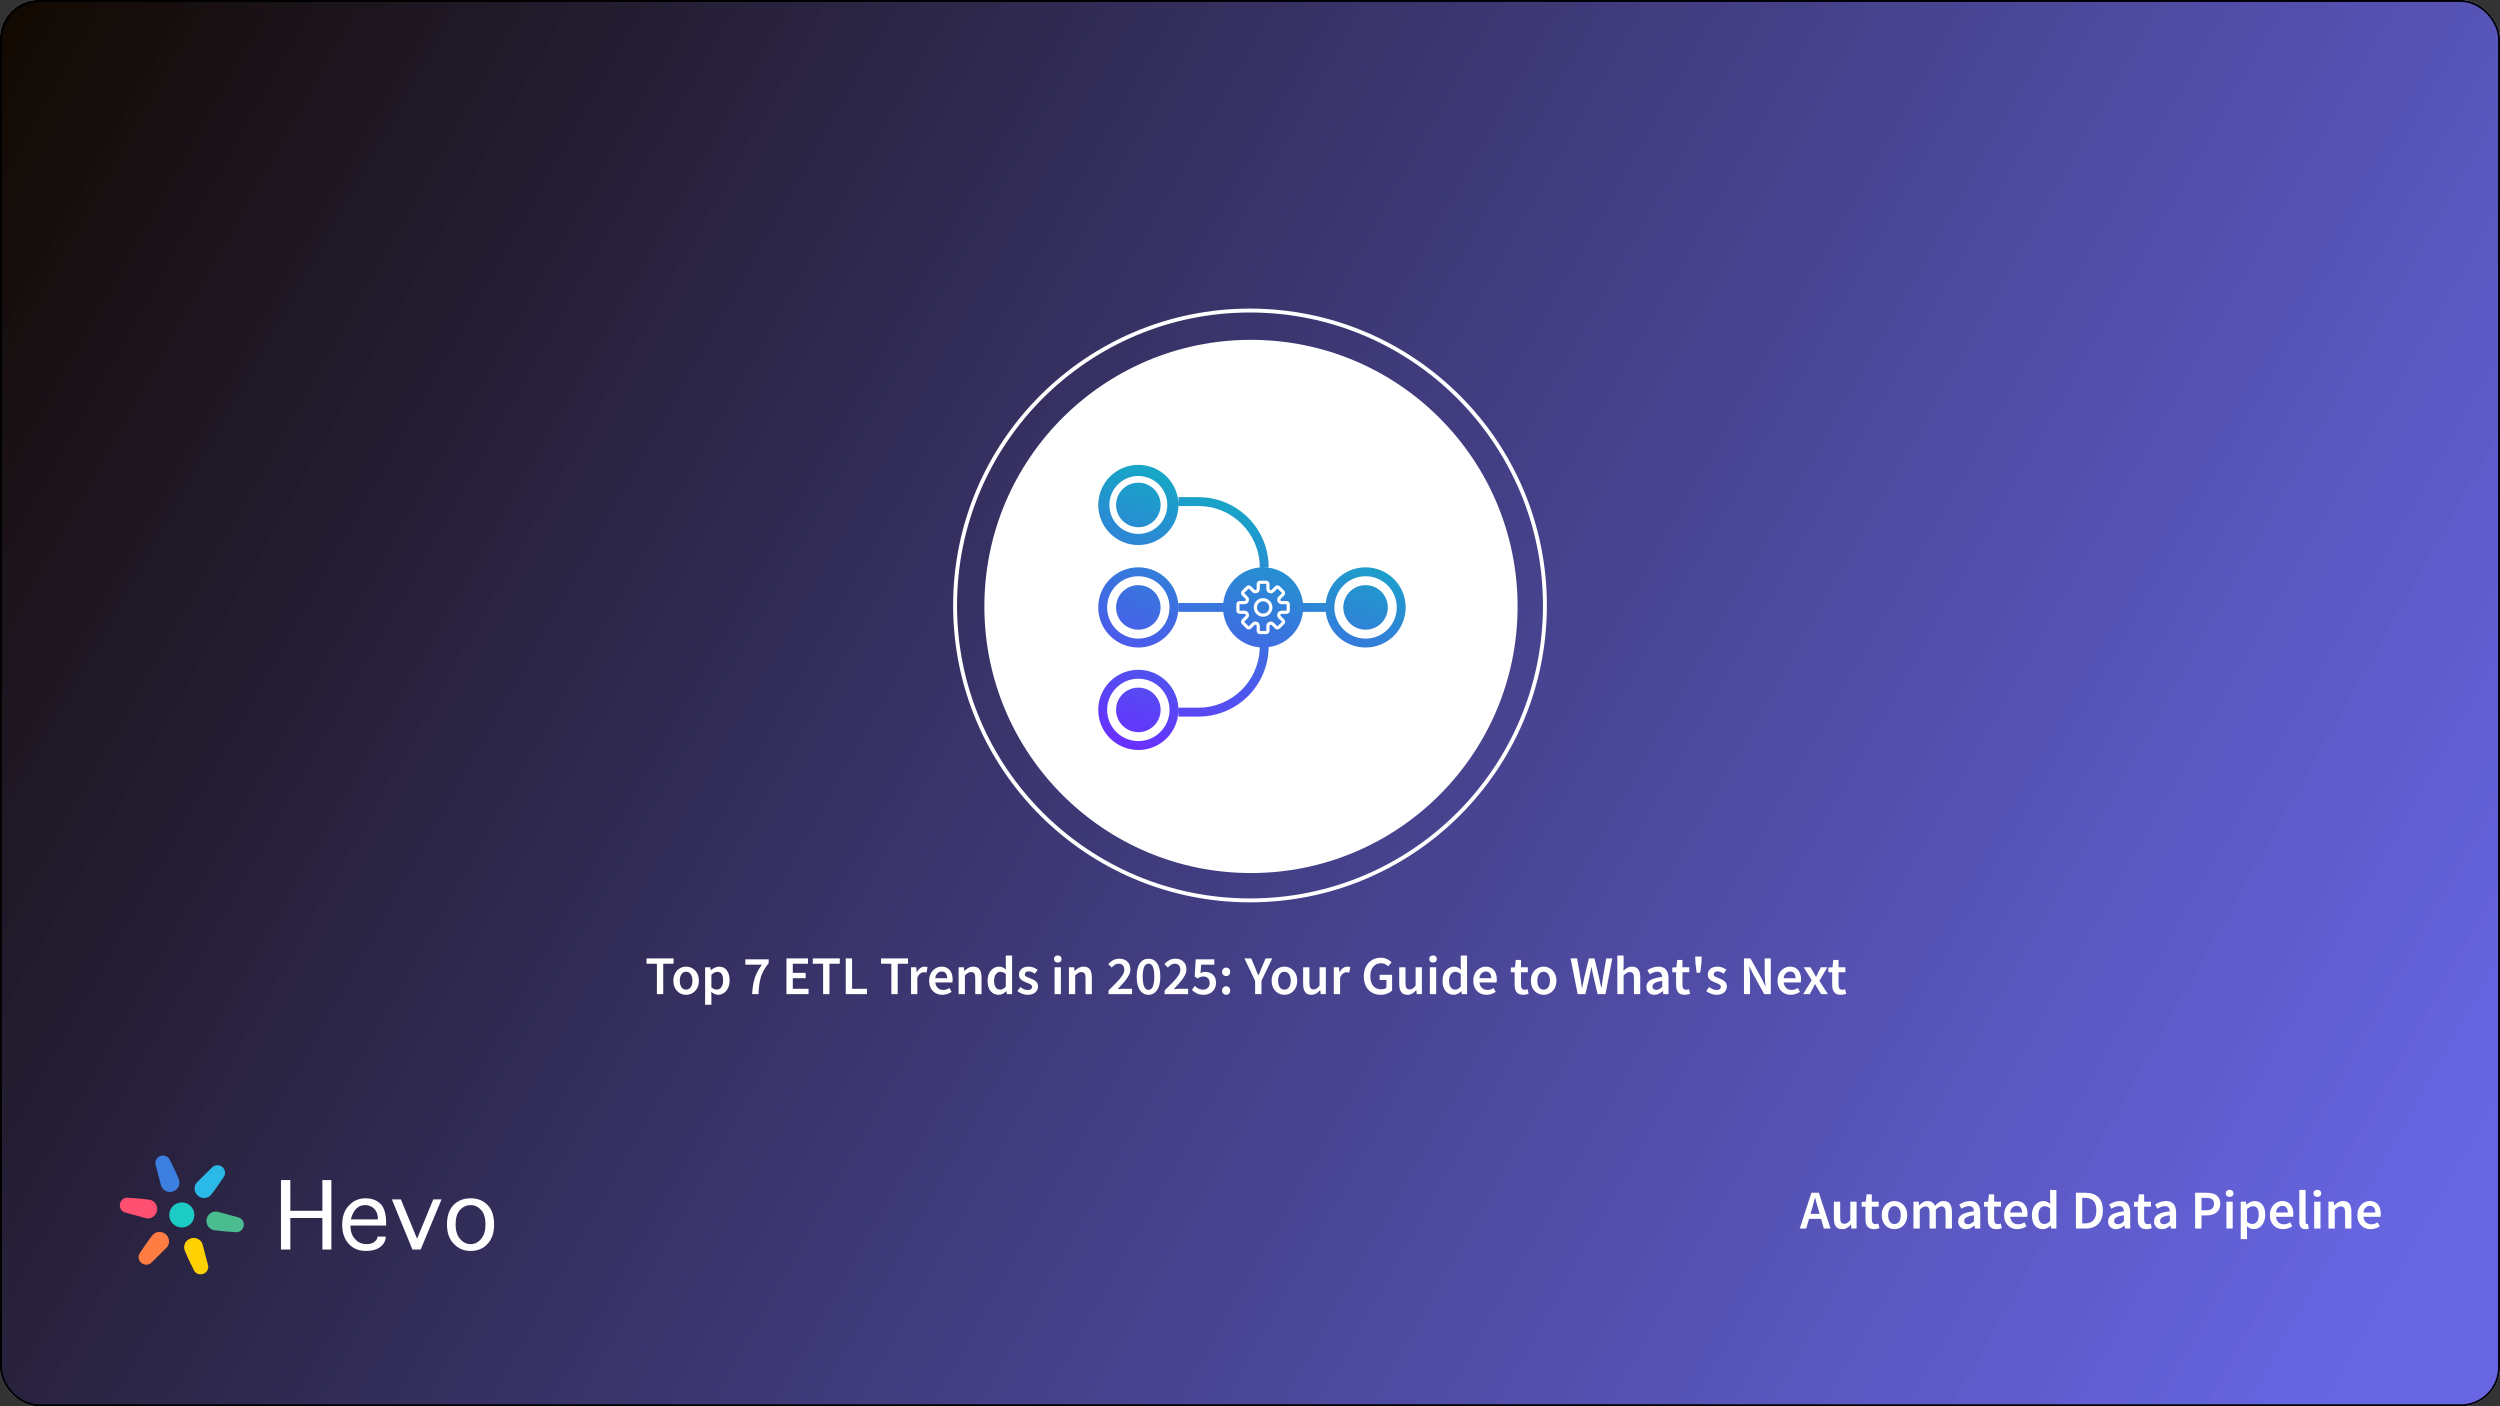 <?xml version="1.0"?>
<svg xmlns="http://www.w3.org/2000/svg" width="1280" height="720" viewBox="0 0 1280 720" fill="none">
<rect x="0" y="0" width="1280" height="720" fill="#333333" stroke="none"/>
<g clip-path="url(#clip0_19131_3713)">
<rect width="1280" height="720" rx="20" fill="white"/>
<rect width="1280" height="720" fill="url(#paint0_linear_19131_3713)"/>
<path d="M927.619 619.256L926.975 621.496H931.651L931.007 619.256C930.708 618.285 930.419 617.287 930.139 616.26C929.878 615.233 929.616 614.216 929.355 613.208H929.243C928.982 614.235 928.72 615.261 928.459 616.288C928.198 617.296 927.918 618.285 927.619 619.256ZM921.487 629L927.451 610.688H931.259L937.223 629H933.807L932.379 624.044H926.219L924.791 629H921.487ZM943.179 629.336C941.704 629.336 940.631 628.869 939.959 627.936C939.287 626.984 938.951 625.631 938.951 623.876V615.252H942.171V623.456C942.171 624.595 942.339 625.397 942.675 625.864C943.011 626.331 943.552 626.564 944.299 626.564C944.896 626.564 945.419 626.415 945.867 626.116C946.334 625.817 946.828 625.332 947.351 624.66V615.252H950.571V629H947.939L947.687 626.984H947.603C947.006 627.693 946.352 628.263 945.643 628.692C944.952 629.121 944.131 629.336 943.179 629.336ZM959.493 629.336C958.691 629.336 958.009 629.215 957.449 628.972C956.908 628.729 956.46 628.393 956.105 627.964C955.769 627.516 955.517 626.993 955.349 626.396C955.2 625.78 955.125 625.099 955.125 624.352V617.8H953.165V615.392L955.293 615.252L955.685 611.5H958.373V615.252H961.873V617.8H958.373V624.352C958.373 625.957 959.017 626.76 960.305 626.76C960.548 626.76 960.791 626.732 961.033 626.676C961.295 626.62 961.528 626.545 961.733 626.452L962.293 628.832C961.92 628.963 961.491 629.075 961.005 629.168C960.539 629.28 960.035 629.336 959.493 629.336ZM969.957 629.336C969.098 629.336 968.277 629.177 967.493 628.86C966.709 628.543 966.009 628.076 965.393 627.46C964.796 626.844 964.32 626.088 963.965 625.192C963.61 624.296 963.433 623.279 963.433 622.14C963.433 621.001 963.61 619.984 963.965 619.088C964.32 618.192 964.796 617.436 965.393 616.82C966.009 616.204 966.709 615.737 967.493 615.42C968.277 615.084 969.098 614.916 969.957 614.916C970.816 614.916 971.637 615.084 972.421 615.42C973.224 615.737 973.924 616.204 974.521 616.82C975.118 617.436 975.594 618.192 975.949 619.088C976.322 619.984 976.509 621.001 976.509 622.14C976.509 623.279 976.322 624.296 975.949 625.192C975.594 626.088 975.118 626.844 974.521 627.46C973.924 628.076 973.224 628.543 972.421 628.86C971.637 629.177 970.816 629.336 969.957 629.336ZM969.957 626.704C970.965 626.704 971.758 626.293 972.337 625.472C972.916 624.632 973.205 623.521 973.205 622.14C973.205 620.74 972.916 619.629 972.337 618.808C971.758 617.968 970.965 617.548 969.957 617.548C968.949 617.548 968.156 617.968 967.577 618.808C967.017 619.629 966.737 620.74 966.737 622.14C966.737 623.521 967.017 624.632 967.577 625.472C968.156 626.293 968.949 626.704 969.957 626.704ZM979.696 629V615.252H982.356L982.58 617.128H982.692C983.271 616.512 983.896 615.989 984.568 615.56C985.259 615.131 986.034 614.916 986.892 614.916C987.9 614.916 988.703 615.131 989.3 615.56C989.916 615.989 990.383 616.596 990.7 617.38C991.354 616.671 992.035 616.083 992.744 615.616C993.454 615.149 994.247 614.916 995.124 614.916C996.58 614.916 997.654 615.392 998.344 616.344C999.035 617.277 999.38 618.621 999.38 620.376V629H996.132V620.796C996.132 619.657 995.955 618.855 995.6 618.388C995.264 617.921 994.742 617.688 994.032 617.688C993.174 617.688 992.212 618.257 991.148 619.396V629H987.928V620.796C987.928 619.657 987.751 618.855 987.396 618.388C987.06 617.921 986.528 617.688 985.8 617.688C984.942 617.688 983.98 618.257 982.916 619.396V629H979.696ZM1006.63 629.336C1005.41 629.336 1004.43 628.972 1003.69 628.244C1002.94 627.497 1002.57 626.517 1002.57 625.304C1002.57 624.576 1002.72 623.932 1003.01 623.372C1003.33 622.793 1003.82 622.299 1004.47 621.888C1005.14 621.477 1005.98 621.132 1006.99 620.852C1008.02 620.572 1009.24 620.357 1010.66 620.208C1010.64 619.853 1010.58 619.517 1010.49 619.2C1010.42 618.864 1010.28 618.575 1010.07 618.332C1009.88 618.071 1009.63 617.875 1009.31 617.744C1009 617.595 1008.6 617.52 1008.14 617.52C1007.47 617.52 1006.8 617.651 1006.15 617.912C1005.52 618.173 1004.89 618.491 1004.27 618.864L1003.1 616.708C1003.86 616.223 1004.72 615.803 1005.67 615.448C1006.63 615.093 1007.65 614.916 1008.75 614.916C1010.47 614.916 1011.75 615.429 1012.59 616.456C1013.45 617.464 1013.88 618.929 1013.88 620.852V629H1011.22L1010.99 627.488H1010.88C1010.27 628.011 1009.6 628.449 1008.89 628.804C1008.2 629.159 1007.45 629.336 1006.63 629.336ZM1007.66 626.816C1008.22 626.816 1008.73 626.685 1009.17 626.424C1009.64 626.163 1010.14 625.789 1010.66 625.304V622.224C1009.72 622.336 1008.94 622.485 1008.31 622.672C1007.67 622.859 1007.16 623.073 1006.77 623.316C1006.37 623.54 1006.09 623.801 1005.93 624.1C1005.76 624.399 1005.67 624.716 1005.67 625.052C1005.67 625.668 1005.86 626.116 1006.23 626.396C1006.61 626.676 1007.08 626.816 1007.66 626.816ZM1022.14 629.336C1021.34 629.336 1020.65 629.215 1020.09 628.972C1019.55 628.729 1019.1 628.393 1018.75 627.964C1018.41 627.516 1018.16 626.993 1017.99 626.396C1017.84 625.78 1017.77 625.099 1017.77 624.352V617.8H1015.81V615.392L1017.94 615.252L1018.33 611.5H1021.02V615.252H1024.52V617.8H1021.02V624.352C1021.02 625.957 1021.66 626.76 1022.95 626.76C1023.19 626.76 1023.44 626.732 1023.68 626.676C1023.94 626.62 1024.17 626.545 1024.38 626.452L1024.94 628.832C1024.56 628.963 1024.14 629.075 1023.65 629.168C1023.18 629.28 1022.68 629.336 1022.14 629.336ZM1032.85 629.336C1031.9 629.336 1031.02 629.177 1030.19 628.86C1029.37 628.524 1028.65 628.048 1028.04 627.432C1027.42 626.816 1026.94 626.069 1026.58 625.192C1026.25 624.296 1026.08 623.279 1026.08 622.14C1026.08 621.02 1026.26 620.012 1026.61 619.116C1026.96 618.22 1027.43 617.464 1028.01 616.848C1028.61 616.232 1029.29 615.756 1030.05 615.42C1030.82 615.084 1031.6 614.916 1032.41 614.916C1033.34 614.916 1034.16 615.075 1034.87 615.392C1035.58 615.709 1036.17 616.157 1036.63 616.736C1037.12 617.315 1037.48 618.005 1037.73 618.808C1037.97 619.611 1038.09 620.488 1038.09 621.44C1038.09 621.757 1038.07 622.056 1038.03 622.336C1038.02 622.616 1037.99 622.84 1037.95 623.008H1029.21C1029.36 624.24 1029.79 625.192 1030.5 625.864C1031.23 626.517 1032.15 626.844 1033.27 626.844C1033.87 626.844 1034.42 626.76 1034.93 626.592C1035.45 626.405 1035.96 626.153 1036.47 625.836L1037.56 627.852C1036.9 628.281 1036.18 628.636 1035.37 628.916C1034.57 629.196 1033.73 629.336 1032.85 629.336ZM1029.19 620.824H1035.29C1035.29 619.76 1035.06 618.929 1034.59 618.332C1034.14 617.716 1033.44 617.408 1032.49 617.408C1031.67 617.408 1030.95 617.697 1030.33 618.276C1029.72 618.855 1029.34 619.704 1029.19 620.824ZM1045.98 629.336C1044.25 629.336 1042.86 628.711 1041.84 627.46C1040.83 626.191 1040.33 624.417 1040.33 622.14C1040.33 621.02 1040.48 620.012 1040.8 619.116C1041.14 618.22 1041.58 617.464 1042.12 616.848C1042.66 616.232 1043.27 615.756 1043.97 615.42C1044.67 615.084 1045.4 614.916 1046.15 614.916C1046.93 614.916 1047.6 615.056 1048.14 615.336C1048.68 615.597 1049.22 615.961 1049.76 616.428L1049.65 614.216V609.232H1052.87V629H1050.21L1049.99 627.516H1049.87C1049.37 628.02 1048.78 628.449 1048.11 628.804C1047.44 629.159 1046.73 629.336 1045.98 629.336ZM1046.77 626.676C1047.79 626.676 1048.75 626.163 1049.65 625.136V618.724C1049.16 618.295 1048.69 617.996 1048.22 617.828C1047.77 617.66 1047.32 617.576 1046.85 617.576C1045.95 617.576 1045.2 617.968 1044.58 618.752C1043.97 619.536 1043.66 620.656 1043.66 622.112C1043.66 623.605 1043.92 624.744 1044.44 625.528C1044.98 626.293 1045.76 626.676 1046.77 626.676ZM1062.86 629V610.688H1067.76C1070.56 610.688 1072.74 611.444 1074.31 612.956C1075.88 614.468 1076.66 616.736 1076.66 619.76C1076.66 621.272 1076.45 622.607 1076.04 623.764C1075.65 624.921 1075.07 625.892 1074.31 626.676C1073.56 627.441 1072.65 628.02 1071.56 628.412C1070.5 628.804 1069.29 629 1067.92 629H1062.86ZM1066.1 626.368H1067.53C1069.4 626.368 1070.83 625.836 1071.82 624.772C1072.82 623.689 1073.33 622.019 1073.33 619.76C1073.33 617.52 1072.82 615.887 1071.82 614.86C1070.81 613.833 1069.38 613.32 1067.53 613.32H1066.1V626.368ZM1083.41 629.336C1082.19 629.336 1081.21 628.972 1080.47 628.244C1079.72 627.497 1079.35 626.517 1079.35 625.304C1079.35 624.576 1079.5 623.932 1079.8 623.372C1080.11 622.793 1080.6 622.299 1081.25 621.888C1081.92 621.477 1082.76 621.132 1083.77 620.852C1084.8 620.572 1086.02 620.357 1087.44 620.208C1087.42 619.853 1087.36 619.517 1087.27 619.2C1087.2 618.864 1087.06 618.575 1086.85 618.332C1086.66 618.071 1086.41 617.875 1086.1 617.744C1085.78 617.595 1085.39 617.52 1084.92 617.52C1084.25 617.52 1083.58 617.651 1082.93 617.912C1082.3 618.173 1081.67 618.491 1081.06 618.864L1079.88 616.708C1080.64 616.223 1081.5 615.803 1082.46 615.448C1083.41 615.093 1084.43 614.916 1085.54 614.916C1087.25 614.916 1088.53 615.429 1089.37 616.456C1090.23 617.464 1090.66 618.929 1090.66 620.852V629H1088L1087.78 627.488H1087.66C1087.05 628.011 1086.38 628.449 1085.68 628.804C1084.98 629.159 1084.23 629.336 1083.41 629.336ZM1084.44 626.816C1085 626.816 1085.51 626.685 1085.96 626.424C1086.42 626.163 1086.92 625.789 1087.44 625.304V622.224C1086.51 622.336 1085.72 622.485 1085.09 622.672C1084.45 622.859 1083.94 623.073 1083.55 623.316C1083.16 623.54 1082.88 623.801 1082.71 624.1C1082.54 624.399 1082.46 624.716 1082.46 625.052C1082.46 625.668 1082.64 626.116 1083.02 626.396C1083.39 626.676 1083.86 626.816 1084.44 626.816ZM1098.92 629.336C1098.12 629.336 1097.44 629.215 1096.88 628.972C1096.33 628.729 1095.89 628.393 1095.53 627.964C1095.2 627.516 1094.94 626.993 1094.78 626.396C1094.63 625.78 1094.55 625.099 1094.55 624.352V617.8H1092.59V615.392L1094.72 615.252L1095.11 611.5H1097.8V615.252H1101.3V617.8H1097.8V624.352C1097.8 625.957 1098.44 626.76 1099.73 626.76C1099.97 626.76 1100.22 626.732 1100.46 626.676C1100.72 626.62 1100.95 626.545 1101.16 626.452L1101.72 628.832C1101.35 628.963 1100.92 629.075 1100.43 629.168C1099.96 629.28 1099.46 629.336 1098.92 629.336ZM1106.92 629.336C1105.71 629.336 1104.73 628.972 1103.98 628.244C1103.24 627.497 1102.86 626.517 1102.86 625.304C1102.86 624.576 1103.01 623.932 1103.31 623.372C1103.63 622.793 1104.11 622.299 1104.77 621.888C1105.44 621.477 1106.28 621.132 1107.29 620.852C1108.31 620.572 1109.54 620.357 1110.95 620.208C1110.94 619.853 1110.88 619.517 1110.79 619.2C1110.71 618.864 1110.57 618.575 1110.37 618.332C1110.18 618.071 1109.93 617.875 1109.61 617.744C1109.29 617.595 1108.9 617.52 1108.43 617.52C1107.76 617.52 1107.1 617.651 1106.45 617.912C1105.81 618.173 1105.19 618.491 1104.57 618.864L1103.39 616.708C1104.16 616.223 1105.02 615.803 1105.97 615.448C1106.92 615.093 1107.95 614.916 1109.05 614.916C1110.77 614.916 1112.05 615.429 1112.89 616.456C1113.75 617.464 1114.17 618.929 1114.17 620.852V629H1111.51L1111.29 627.488H1111.18C1110.56 628.011 1109.9 628.449 1109.19 628.804C1108.5 629.159 1107.74 629.336 1106.92 629.336ZM1107.96 626.816C1108.52 626.816 1109.02 626.685 1109.47 626.424C1109.94 626.163 1110.43 625.789 1110.95 625.304V622.224C1110.02 622.336 1109.24 622.485 1108.6 622.672C1107.97 622.859 1107.45 623.073 1107.06 623.316C1106.67 623.54 1106.39 623.801 1106.22 624.1C1106.05 624.399 1105.97 624.716 1105.97 625.052C1105.97 625.668 1106.16 626.116 1106.53 626.396C1106.9 626.676 1107.38 626.816 1107.96 626.816ZM1123.91 629V610.688H1129.68C1130.69 610.688 1131.62 610.781 1132.48 610.968C1133.36 611.155 1134.12 611.472 1134.75 611.92C1135.38 612.368 1135.88 612.956 1136.23 613.684C1136.59 614.393 1136.77 615.28 1136.77 616.344C1136.77 617.352 1136.59 618.229 1136.23 618.976C1135.88 619.723 1135.38 620.348 1134.75 620.852C1134.13 621.337 1133.4 621.701 1132.54 621.944C1131.7 622.168 1130.78 622.28 1129.79 622.28H1127.16V629H1123.91ZM1127.16 619.676H1129.54C1132.23 619.676 1133.57 618.565 1133.57 616.344C1133.57 615.187 1133.22 614.393 1132.51 613.964C1131.82 613.516 1130.79 613.292 1129.43 613.292H1127.16V619.676ZM1139.93 629V615.252H1143.15V629H1139.93ZM1141.55 612.844C1140.98 612.844 1140.5 612.676 1140.13 612.34C1139.75 612.004 1139.57 611.565 1139.57 611.024C1139.57 610.483 1139.75 610.044 1140.13 609.708C1140.5 609.353 1140.98 609.176 1141.55 609.176C1142.13 609.176 1142.61 609.353 1142.98 609.708C1143.36 610.044 1143.54 610.483 1143.54 611.024C1143.54 611.565 1143.36 612.004 1142.98 612.34C1142.61 612.676 1142.13 612.844 1141.55 612.844ZM1147.26 634.432V615.252H1149.92L1150.14 616.708H1150.25C1150.83 616.223 1151.48 615.803 1152.19 615.448C1152.9 615.093 1153.63 614.916 1154.4 614.916C1155.26 614.916 1156.01 615.084 1156.67 615.42C1157.34 615.737 1157.91 616.204 1158.37 616.82C1158.84 617.436 1159.2 618.173 1159.44 619.032C1159.68 619.891 1159.8 620.852 1159.8 621.916C1159.8 623.092 1159.63 624.147 1159.3 625.08C1158.98 625.995 1158.55 626.769 1158.01 627.404C1157.47 628.02 1156.84 628.496 1156.13 628.832C1155.43 629.168 1154.69 629.336 1153.92 629.336C1153.33 629.336 1152.73 629.205 1152.13 628.944C1151.53 628.683 1150.95 628.309 1150.39 627.824L1150.48 630.12V634.432H1147.26ZM1153.25 626.676C1154.17 626.676 1154.93 626.284 1155.55 625.5C1156.16 624.697 1156.47 623.512 1156.47 621.944C1156.47 620.563 1156.24 619.489 1155.77 618.724C1155.3 617.959 1154.55 617.576 1153.5 617.576C1152.53 617.576 1151.52 618.089 1150.48 619.116V625.528C1150.98 625.957 1151.47 626.256 1151.93 626.424C1152.4 626.592 1152.84 626.676 1153.25 626.676ZM1168.94 629.336C1167.99 629.336 1167.1 629.177 1166.28 628.86C1165.46 628.524 1164.74 628.048 1164.13 627.432C1163.51 626.816 1163.03 626.069 1162.67 625.192C1162.34 624.296 1162.17 623.279 1162.17 622.14C1162.17 621.02 1162.34 620.012 1162.7 619.116C1163.05 618.22 1163.52 617.464 1164.1 616.848C1164.7 616.232 1165.38 615.756 1166.14 615.42C1166.91 615.084 1167.69 614.916 1168.5 614.916C1169.43 614.916 1170.25 615.075 1170.96 615.392C1171.67 615.709 1172.26 616.157 1172.72 616.736C1173.21 617.315 1173.57 618.005 1173.82 618.808C1174.06 619.611 1174.18 620.488 1174.18 621.44C1174.18 621.757 1174.16 622.056 1174.12 622.336C1174.1 622.616 1174.08 622.84 1174.04 623.008H1165.3C1165.45 624.24 1165.88 625.192 1166.59 625.864C1167.32 626.517 1168.24 626.844 1169.36 626.844C1169.96 626.844 1170.51 626.76 1171.02 626.592C1171.54 626.405 1172.05 626.153 1172.56 625.836L1173.65 627.852C1172.99 628.281 1172.27 628.636 1171.46 628.916C1170.66 629.196 1169.82 629.336 1168.94 629.336ZM1165.28 620.824H1171.38C1171.38 619.76 1171.15 618.929 1170.68 618.332C1170.23 617.716 1169.53 617.408 1168.58 617.408C1167.76 617.408 1167.04 617.697 1166.42 618.276C1165.81 618.855 1165.42 619.704 1165.28 620.824ZM1180.39 629.336C1179.23 629.336 1178.42 628.991 1177.95 628.3C1177.49 627.609 1177.25 626.667 1177.25 625.472V609.232H1180.47V625.64C1180.47 626.032 1180.55 626.312 1180.7 626.48C1180.85 626.629 1181.01 626.704 1181.17 626.704C1181.25 626.704 1181.31 626.704 1181.37 626.704C1181.45 626.704 1181.55 626.685 1181.68 626.648L1182.1 629.056C1181.67 629.243 1181.1 629.336 1180.39 629.336ZM1184.86 629V615.252H1188.08V629H1184.86ZM1186.48 612.844C1185.9 612.844 1185.43 612.676 1185.05 612.34C1184.68 612.004 1184.49 611.565 1184.49 611.024C1184.49 610.483 1184.68 610.044 1185.05 609.708C1185.43 609.353 1185.9 609.176 1186.48 609.176C1187.06 609.176 1187.54 609.353 1187.91 609.708C1188.28 610.044 1188.47 610.483 1188.47 611.024C1188.47 611.565 1188.28 612.004 1187.91 612.34C1187.54 612.676 1187.06 612.844 1186.48 612.844ZM1192.18 629V615.252H1194.84L1195.07 617.1H1195.18C1195.8 616.503 1196.46 615.989 1197.17 615.56C1197.9 615.131 1198.74 614.916 1199.69 614.916C1201.16 614.916 1202.24 615.392 1202.91 616.344C1203.58 617.277 1203.92 618.621 1203.92 620.376V629H1200.7V620.796C1200.7 619.657 1200.53 618.855 1200.19 618.388C1199.86 617.921 1199.31 617.688 1198.54 617.688C1197.94 617.688 1197.41 617.837 1196.94 618.136C1196.5 618.416 1195.98 618.836 1195.4 619.396V629H1192.18ZM1213.73 629.336C1212.78 629.336 1211.89 629.177 1211.07 628.86C1210.25 628.524 1209.53 628.048 1208.92 627.432C1208.3 626.816 1207.82 626.069 1207.46 625.192C1207.12 624.296 1206.96 623.279 1206.96 622.14C1206.96 621.02 1207.13 620.012 1207.49 619.116C1207.84 618.22 1208.31 617.464 1208.89 616.848C1209.49 616.232 1210.17 615.756 1210.93 615.42C1211.7 615.084 1212.48 614.916 1213.28 614.916C1214.22 614.916 1215.04 615.075 1215.75 615.392C1216.46 615.709 1217.05 616.157 1217.51 616.736C1218 617.315 1218.36 618.005 1218.6 618.808C1218.85 619.611 1218.97 620.488 1218.97 621.44C1218.97 621.757 1218.95 622.056 1218.91 622.336C1218.89 622.616 1218.87 622.84 1218.83 623.008H1210.09C1210.24 624.24 1210.67 625.192 1211.38 625.864C1212.11 626.517 1213.03 626.844 1214.15 626.844C1214.75 626.844 1215.3 626.76 1215.8 626.592C1216.33 626.405 1216.84 626.153 1217.34 625.836L1218.44 627.852C1217.78 628.281 1217.06 628.636 1216.25 628.916C1215.45 629.196 1214.61 629.336 1213.73 629.336ZM1210.06 620.824H1216.17C1216.17 619.76 1215.94 618.929 1215.47 618.332C1215.02 617.716 1214.32 617.408 1213.37 617.408C1212.55 617.408 1211.83 617.697 1211.21 618.276C1210.6 618.855 1210.21 619.704 1210.06 620.824Z" fill="white"/>
<path d="M165.057 639.746V623.613H148.649V639.746H143.855V604.18H148.649V619.946H165.057V604.18H169.666V639.746H165.057Z" fill="white"/>
<path d="M193.265 633.146H197.506C197.506 635.102 196.645 636.813 194.924 638.28C193.081 639.746 190.561 640.48 187.365 640.48C183.678 640.48 180.728 639.257 178.516 636.813C176.303 634.369 175.197 631.13 175.197 627.096C175.197 622.819 176.365 619.519 178.7 617.196C180.913 614.752 183.74 613.53 187.181 613.53C190.377 613.53 192.958 614.507 194.924 616.463C196.768 618.419 197.69 621.596 197.69 625.996V627.463H179.438C179.438 630.519 180.237 632.841 181.834 634.43C183.309 636.141 185.276 636.996 187.734 636.996C189.578 636.996 190.93 636.569 191.79 635.713C192.773 634.98 193.265 634.124 193.265 633.146ZM179.622 624.346H193.45V623.796C193.45 622.574 193.204 621.474 192.712 620.496C192.097 619.274 191.299 618.419 190.315 617.93C189.332 617.319 188.164 617.013 186.812 617.013C185.092 617.013 183.617 617.624 182.388 618.846C181.158 620.069 180.237 621.902 179.622 624.346Z" fill="white"/>
<path d="M221.842 614.08H226.082L215.389 639.746H211.149L200.64 614.08H205.249L213.545 634.246L221.842 614.08Z" fill="white"/>
<path d="M241.016 640.48C237.452 640.48 234.563 639.257 232.351 636.813C230.015 634.491 228.848 631.191 228.848 626.913C228.848 622.635 229.954 619.335 232.166 617.013C234.379 614.691 237.329 613.53 241.016 613.53C244.58 613.53 247.469 614.691 249.681 617.013C251.894 619.335 253 622.635 253 626.913C253 631.069 251.894 634.369 249.681 636.813C247.469 639.257 244.58 640.48 241.016 640.48ZM241.016 636.996C243.105 636.996 244.888 636.08 246.363 634.246C247.838 632.535 248.575 630.091 248.575 626.913C248.575 623.613 247.838 621.169 246.363 619.58C244.888 617.869 243.105 617.013 241.016 617.013C238.804 617.013 236.96 617.869 235.485 619.58C234.01 621.169 233.273 623.613 233.273 626.913C233.273 630.091 234.01 632.535 235.485 634.246C236.96 636.08 238.804 636.996 241.016 636.996Z" fill="white"/>
<path d="M99.526 622.059C99.526 625.605 96.643 628.479 93.087 628.479C89.531 628.479 86.649 625.605 86.649 622.059C86.649 618.514 89.531 615.639 93.087 615.639C96.643 615.639 99.526 618.514 99.526 622.059Z" fill="#1CCCC4"/>
<path d="M91.509 603.681C90.002 599.86 87.075 594.14 87.075 594.14C86.385 592.176 84.187 591.157 82.165 591.864C80.142 592.572 79.062 594.738 79.752 596.702L82.424 606.86L82.519 607.182C83.377 609.626 86.113 610.893 88.629 610.013C91.146 609.133 92.49 606.437 91.632 603.993C91.632 603.993 91.557 603.803 91.509 603.681Z" fill="#3D7FE0"/>
<path d="M94.666 640.437C96.173 644.258 99.1 649.979 99.1 649.979C99.79 651.943 101.988 652.961 104.011 652.254C106.033 651.546 107.113 649.381 106.423 647.416L103.751 637.259L103.657 636.937C102.798 634.493 100.062 633.225 97.546 634.105C95.029 634.986 93.685 637.681 94.543 640.125C94.543 640.125 94.618 640.316 94.666 640.437Z" fill="#FFD101"/>
<path d="M108.261 611.507C110.826 608.295 114.33 602.908 114.33 602.908C115.691 601.33 115.477 598.922 113.851 597.53C112.226 596.137 109.805 596.287 108.443 597.865L100.957 605.251L100.725 605.494C99.031 607.457 99.298 610.454 101.321 612.187C103.344 613.919 106.357 613.733 108.051 611.769C108.051 611.769 108.179 611.61 108.261 611.507Z" fill="#2BBAE7"/>
<path d="M77.915 632.611C75.35 635.823 71.845 641.211 71.845 641.211C70.484 642.789 70.698 645.197 72.324 646.589C73.95 647.982 76.371 647.831 77.732 646.254L85.218 638.868L85.45 638.625C87.144 636.661 86.877 633.665 84.854 631.932C82.831 630.199 79.818 630.386 78.125 632.35C78.125 632.35 77.996 632.509 77.915 632.611Z" fill="#FF7D42"/>
<path d="M109.839 629.886C113.911 630.495 120.343 630.827 120.343 630.827C122.394 631.214 124.378 629.824 124.774 627.724C125.171 625.624 123.83 623.609 121.779 623.222L111.621 620.451L111.294 620.372C108.742 619.891 106.273 621.619 105.779 624.233C105.286 626.846 106.954 629.354 109.506 629.835C109.506 629.835 109.709 629.866 109.839 629.886Z" fill="#4ABC90"/>
<path d="M76.336 614.233C72.264 613.624 65.832 613.292 65.832 613.292C63.781 612.905 61.797 614.294 61.401 616.394C61.004 618.494 62.345 620.51 64.396 620.896L74.554 623.668L74.881 623.747C77.433 624.228 79.902 622.499 80.396 619.886C80.889 617.273 79.221 614.764 76.668 614.283C76.668 614.283 76.466 614.253 76.336 614.233Z" fill="#FF5072"/>
<path d="M336.334 509V493.432H331.042V490.688H344.874V493.432H339.582V509H336.334ZM351.276 509.336C350.137 509.336 349.073 509.056 348.084 508.496C347.094 507.917 346.292 507.096 345.676 506.032C345.06 504.949 344.752 503.652 344.752 502.14C344.752 500.609 345.06 499.312 345.676 498.248C346.292 497.165 347.094 496.344 348.084 495.784C349.073 495.205 350.137 494.916 351.276 494.916C352.433 494.916 353.506 495.205 354.496 495.784C355.485 496.344 356.288 497.165 356.904 498.248C357.52 499.312 357.828 500.609 357.828 502.14C357.828 503.652 357.52 504.949 356.904 506.032C356.288 507.096 355.485 507.917 354.496 508.496C353.506 509.056 352.433 509.336 351.276 509.336ZM351.276 506.704C352.284 506.704 353.077 506.284 353.656 505.444C354.234 504.604 354.524 503.503 354.524 502.14C354.524 500.759 354.234 499.648 353.656 498.808C353.077 497.968 352.284 497.548 351.276 497.548C350.268 497.548 349.474 497.968 348.896 498.808C348.336 499.648 348.056 500.759 348.056 502.14C348.056 503.503 348.336 504.604 348.896 505.444C349.474 506.284 350.268 506.704 351.276 506.704ZM361.015 514.432V495.252H363.675L363.899 496.708H364.011C364.589 496.223 365.233 495.803 365.943 495.448C366.671 495.093 367.408 494.916 368.155 494.916C369.872 494.916 371.197 495.551 372.131 496.82C373.083 498.089 373.559 499.788 373.559 501.916C373.559 503.484 373.279 504.828 372.719 505.948C372.159 507.049 371.431 507.889 370.535 508.468C369.657 509.047 368.705 509.336 367.679 509.336C367.081 509.336 366.484 509.205 365.887 508.944C365.289 508.664 364.711 508.291 364.151 507.824L364.235 510.12V514.432H361.015ZM367.007 506.676C367.921 506.676 368.687 506.275 369.303 505.472C369.919 504.669 370.227 503.493 370.227 501.944C370.227 500.563 369.993 499.489 369.527 498.724C369.06 497.959 368.304 497.576 367.259 497.576C366.288 497.576 365.28 498.089 364.235 499.116V505.528C364.739 505.939 365.224 506.237 365.691 506.424C366.157 506.592 366.596 506.676 367.007 506.676ZM385.085 509C385.197 506.891 385.421 505.005 385.757 503.344C386.093 501.664 386.606 500.068 387.297 498.556C387.988 497.044 388.902 495.495 390.041 493.908H381.613V491.192H393.569V493.152C392.524 494.44 391.674 495.672 391.021 496.848C390.386 498.024 389.882 499.219 389.509 500.432C389.154 501.627 388.893 502.924 388.725 504.324C388.557 505.705 388.436 507.264 388.361 509H385.085ZM402.666 509V490.688H413.698V493.432H405.914V498.108H412.494V500.852H405.914V506.256H413.978V509H402.666ZM421.428 509V493.432H416.136V490.688H429.968V493.432H424.676V509H421.428ZM433.017 509V490.688H436.265V506.256H443.881V509H433.017ZM456.374 509V493.432H451.082V490.688H464.914V493.432H459.622V509H456.374ZM466.452 509V495.252H469.112L469.336 497.688H469.448C469.934 496.792 470.522 496.111 471.212 495.644C471.903 495.159 472.612 494.916 473.34 494.916C473.994 494.916 474.516 495.009 474.908 495.196L474.348 497.996C474.106 497.921 473.882 497.865 473.676 497.828C473.471 497.791 473.219 497.772 472.92 497.772C472.379 497.772 471.81 497.987 471.212 498.416C470.615 498.827 470.102 499.555 469.672 500.6V509H466.452ZM482.504 509.336C481.235 509.336 480.087 509.056 479.06 508.496C478.033 507.917 477.221 507.096 476.624 506.032C476.027 504.949 475.728 503.652 475.728 502.14C475.728 500.647 476.027 499.359 476.624 498.276C477.24 497.193 478.033 496.363 479.004 495.784C479.975 495.205 480.992 494.916 482.056 494.916C483.307 494.916 484.352 495.196 485.192 495.756C486.032 496.297 486.667 497.063 487.096 498.052C487.525 499.023 487.74 500.152 487.74 501.44C487.74 502.112 487.693 502.635 487.6 503.008H478.864C479.013 504.221 479.452 505.164 480.18 505.836C480.908 506.508 481.823 506.844 482.924 506.844C483.521 506.844 484.072 506.76 484.576 506.592C485.099 506.405 485.612 506.153 486.116 505.836L487.208 507.852C486.555 508.281 485.827 508.636 485.024 508.916C484.221 509.196 483.381 509.336 482.504 509.336ZM478.836 500.824H484.94C484.94 499.76 484.707 498.929 484.24 498.332C483.773 497.716 483.073 497.408 482.14 497.408C481.337 497.408 480.619 497.707 479.984 498.304C479.368 498.883 478.985 499.723 478.836 500.824ZM490.815 509V495.252H493.475L493.699 497.1H493.811C494.427 496.503 495.099 495.989 495.827 495.56C496.555 495.131 497.386 494.916 498.319 494.916C499.794 494.916 500.867 495.392 501.539 496.344C502.211 497.296 502.547 498.64 502.547 500.376V509H499.327V500.796C499.327 499.657 499.159 498.855 498.823 498.388C498.487 497.921 497.937 497.688 497.171 497.688C496.574 497.688 496.042 497.837 495.575 498.136C495.127 498.416 494.614 498.836 494.035 499.396V509H490.815ZM511.299 509.336C509.582 509.336 508.21 508.701 507.183 507.432C506.157 506.163 505.643 504.399 505.643 502.14C505.643 500.647 505.914 499.359 506.455 498.276C507.015 497.193 507.743 496.363 508.639 495.784C509.535 495.205 510.478 494.916 511.467 494.916C512.251 494.916 512.914 495.056 513.455 495.336C514.015 495.597 514.557 495.961 515.079 496.428L514.967 494.216V489.232H518.187V509H515.527L515.303 507.516H515.191C514.687 508.02 514.099 508.449 513.427 508.804C512.755 509.159 512.046 509.336 511.299 509.336ZM512.083 506.676C513.11 506.676 514.071 506.163 514.967 505.136V498.724C514.501 498.295 514.034 497.996 513.567 497.828C513.101 497.66 512.634 497.576 512.167 497.576C511.29 497.576 510.534 497.977 509.899 498.78C509.283 499.564 508.975 500.675 508.975 502.112C508.975 503.587 509.246 504.716 509.787 505.5C510.329 506.284 511.094 506.676 512.083 506.676ZM526.124 509.336C525.191 509.336 524.257 509.159 523.324 508.804C522.391 508.431 521.588 507.973 520.916 507.432L522.428 505.36C523.044 505.827 523.66 506.2 524.276 506.48C524.892 506.76 525.545 506.9 526.236 506.9C526.983 506.9 527.533 506.741 527.888 506.424C528.243 506.107 528.42 505.715 528.42 505.248C528.42 504.856 528.271 504.539 527.972 504.296C527.692 504.035 527.328 503.811 526.88 503.624C526.432 503.419 525.965 503.223 525.48 503.036C524.883 502.812 524.285 502.541 523.688 502.224C523.109 501.888 522.633 501.468 522.26 500.964C521.887 500.441 521.7 499.797 521.7 499.032C521.7 497.819 522.148 496.829 523.044 496.064C523.94 495.299 525.153 494.916 526.684 494.916C527.655 494.916 528.523 495.084 529.288 495.42C530.053 495.756 530.716 496.139 531.276 496.568L529.792 498.528C529.307 498.173 528.812 497.893 528.308 497.688C527.823 497.464 527.309 497.352 526.768 497.352C526.077 497.352 525.564 497.501 525.228 497.8C524.892 498.08 524.724 498.435 524.724 498.864C524.724 499.405 525.004 499.816 525.564 500.096C526.124 500.376 526.777 500.647 527.524 500.908C528.159 501.132 528.775 501.412 529.372 501.748C529.969 502.065 530.464 502.485 530.856 503.008C531.267 503.531 531.472 504.221 531.472 505.08C531.472 506.256 531.015 507.264 530.1 508.104C529.185 508.925 527.86 509.336 526.124 509.336ZM539.952 509V495.252H543.172V509H539.952ZM541.576 492.844C540.998 492.844 540.531 492.676 540.176 492.34C539.822 492.004 539.644 491.556 539.644 490.996C539.644 490.455 539.822 490.016 540.176 489.68C540.531 489.344 540.998 489.176 541.576 489.176C542.155 489.176 542.622 489.344 542.976 489.68C543.331 490.016 543.508 490.455 543.508 490.996C543.508 491.556 543.331 492.004 542.976 492.34C542.622 492.676 542.155 492.844 541.576 492.844ZM547.28 509V495.252H549.94L550.164 497.1H550.276C550.892 496.503 551.564 495.989 552.292 495.56C553.02 495.131 553.851 494.916 554.784 494.916C556.259 494.916 557.332 495.392 558.004 496.344C558.676 497.296 559.012 498.64 559.012 500.376V509H555.792V500.796C555.792 499.657 555.624 498.855 555.288 498.388C554.952 497.921 554.402 497.688 553.636 497.688C553.039 497.688 552.507 497.837 552.04 498.136C551.592 498.416 551.079 498.836 550.5 499.396V509H547.28ZM567.574 509V507.124C569.235 505.519 570.663 504.091 571.858 502.84C573.071 501.571 574.004 500.423 574.658 499.396C575.311 498.351 575.638 497.38 575.638 496.484C575.638 495.551 575.386 494.804 574.882 494.244C574.378 493.684 573.65 493.404 572.698 493.404C572.007 493.404 571.372 493.6 570.794 493.992C570.234 494.384 569.711 494.851 569.226 495.392L567.434 493.6C568.255 492.723 569.104 492.051 569.982 491.584C570.859 491.099 571.904 490.856 573.118 490.856C574.835 490.856 576.198 491.351 577.206 492.34C578.232 493.329 578.746 494.655 578.746 496.316C578.746 497.361 578.447 498.435 577.85 499.536C577.271 500.619 576.487 501.729 575.498 502.868C574.527 504.007 573.454 505.201 572.278 506.452C572.744 506.415 573.248 506.377 573.79 506.34C574.331 506.284 574.816 506.256 575.246 506.256H579.614V509H567.574ZM588.033 509.336C586.185 509.336 584.711 508.533 583.609 506.928C582.527 505.323 581.985 503.017 581.985 500.012C581.985 497.007 582.527 494.729 583.609 493.18C584.711 491.631 586.185 490.856 588.033 490.856C589.881 490.856 591.347 491.631 592.429 493.18C593.531 494.729 594.081 497.007 594.081 500.012C594.081 503.017 593.531 505.323 592.429 506.928C591.347 508.533 589.881 509.336 588.033 509.336ZM588.033 506.816C588.612 506.816 589.125 506.601 589.573 506.172C590.021 505.724 590.367 505.005 590.609 504.016C590.871 503.027 591.001 501.692 591.001 500.012C591.001 498.332 590.871 497.007 590.609 496.036C590.367 495.065 590.021 494.384 589.573 493.992C589.125 493.581 588.612 493.376 588.033 493.376C587.473 493.376 586.969 493.581 586.521 493.992C586.073 494.384 585.719 495.065 585.457 496.036C585.196 497.007 585.065 498.332 585.065 500.012C585.065 501.692 585.196 503.027 585.457 504.016C585.719 505.005 586.073 505.724 586.521 506.172C586.969 506.601 587.473 506.816 588.033 506.816ZM596.285 509V507.124C597.946 505.519 599.374 504.091 600.569 502.84C601.782 501.571 602.715 500.423 603.369 499.396C604.022 498.351 604.349 497.38 604.349 496.484C604.349 495.551 604.097 494.804 603.593 494.244C603.089 493.684 602.361 493.404 601.409 493.404C600.718 493.404 600.083 493.6 599.505 493.992C598.945 494.384 598.422 494.851 597.937 495.392L596.145 493.6C596.966 492.723 597.815 492.051 598.693 491.584C599.57 491.099 600.615 490.856 601.829 490.856C603.546 490.856 604.909 491.351 605.917 492.34C606.943 493.329 607.457 494.655 607.457 496.316C607.457 497.361 607.158 498.435 606.561 499.536C605.982 500.619 605.198 501.729 604.209 502.868C603.238 504.007 602.165 505.201 600.989 506.452C601.455 506.415 601.959 506.377 602.501 506.34C603.042 506.284 603.527 506.256 603.957 506.256H608.325V509H596.285ZM616.324 509.336C614.887 509.336 613.674 509.093 612.684 508.608C611.714 508.104 610.902 507.525 610.248 506.872L611.732 504.8C612.274 505.304 612.88 505.752 613.552 506.144C614.224 506.517 615.008 506.704 615.904 506.704C616.894 506.704 617.715 506.405 618.368 505.808C619.022 505.211 619.348 504.371 619.348 503.288C619.348 502.224 619.05 501.403 618.452 500.824C617.855 500.245 617.062 499.956 616.072 499.956C615.494 499.956 615.008 500.04 614.616 500.208C614.224 500.357 613.758 500.609 613.216 500.964L611.676 499.984L612.208 491.192H621.728V493.908H615.008L614.644 498.22C615.018 498.033 615.382 497.893 615.736 497.8C616.11 497.688 616.53 497.632 616.996 497.632C618.023 497.632 618.956 497.828 619.796 498.22C620.636 498.612 621.308 499.219 621.812 500.04C622.335 500.861 622.596 501.916 622.596 503.204C622.596 504.492 622.298 505.593 621.7 506.508C621.122 507.423 620.356 508.123 619.404 508.608C618.452 509.093 617.426 509.336 616.324 509.336ZM627.796 499.76C627.217 499.76 626.722 499.555 626.312 499.144C625.901 498.733 625.696 498.211 625.696 497.576C625.696 496.941 625.901 496.419 626.312 496.008C626.722 495.597 627.217 495.392 627.796 495.392C628.393 495.392 628.888 495.597 629.28 496.008C629.672 496.419 629.868 496.941 629.868 497.576C629.868 498.211 629.672 498.733 629.28 499.144C628.888 499.555 628.393 499.76 627.796 499.76ZM627.796 509.336C627.217 509.336 626.722 509.131 626.312 508.72C625.901 508.309 625.696 507.787 625.696 507.152C625.696 506.517 625.901 505.995 626.312 505.584C626.722 505.173 627.217 504.968 627.796 504.968C628.393 504.968 628.888 505.173 629.28 505.584C629.672 505.995 629.868 506.517 629.868 507.152C629.868 507.787 629.672 508.309 629.28 508.72C628.888 509.131 628.393 509.336 627.796 509.336ZM642.624 509V502.196L637.136 490.688H640.608L642.596 495.364C642.857 496.055 643.119 496.727 643.38 497.38C643.641 498.015 643.921 498.687 644.22 499.396H644.332C644.631 498.687 644.92 498.015 645.2 497.38C645.48 496.727 645.751 496.055 646.012 495.364L648 490.688H651.388L645.872 502.196V509H642.624ZM657.608 509.336C656.469 509.336 655.405 509.056 654.416 508.496C653.426 507.917 652.624 507.096 652.008 506.032C651.392 504.949 651.084 503.652 651.084 502.14C651.084 500.609 651.392 499.312 652.008 498.248C652.624 497.165 653.426 496.344 654.416 495.784C655.405 495.205 656.469 494.916 657.608 494.916C658.765 494.916 659.838 495.205 660.828 495.784C661.817 496.344 662.62 497.165 663.236 498.248C663.852 499.312 664.16 500.609 664.16 502.14C664.16 503.652 663.852 504.949 663.236 506.032C662.62 507.096 661.817 507.917 660.828 508.496C659.838 509.056 658.765 509.336 657.608 509.336ZM657.608 506.704C658.616 506.704 659.409 506.284 659.988 505.444C660.566 504.604 660.856 503.503 660.856 502.14C660.856 500.759 660.566 499.648 659.988 498.808C659.409 497.968 658.616 497.548 657.608 497.548C656.6 497.548 655.806 497.968 655.228 498.808C654.668 499.648 654.388 500.759 654.388 502.14C654.388 503.503 654.668 504.604 655.228 505.444C655.806 506.284 656.6 506.704 657.608 506.704ZM671.435 509.336C669.96 509.336 668.887 508.86 668.215 507.908C667.543 506.956 667.207 505.612 667.207 503.876V495.252H670.427V503.456C670.427 504.595 670.595 505.397 670.931 505.864C671.267 506.331 671.808 506.564 672.555 506.564C673.152 506.564 673.675 506.415 674.123 506.116C674.589 505.817 675.084 505.332 675.607 504.66V495.252H678.827V509H676.195L675.943 506.984H675.859C675.261 507.693 674.608 508.263 673.899 508.692C673.189 509.121 672.368 509.336 671.435 509.336ZM682.905 509V495.252H685.565L685.789 497.688H685.901C686.387 496.792 686.975 496.111 687.665 495.644C688.356 495.159 689.065 494.916 689.793 494.916C690.447 494.916 690.969 495.009 691.361 495.196L690.801 497.996C690.559 497.921 690.335 497.865 690.129 497.828C689.924 497.791 689.672 497.772 689.373 497.772C688.832 497.772 688.263 497.987 687.665 498.416C687.068 498.827 686.555 499.555 686.125 500.6V509H682.905ZM706.908 509.336C705.265 509.336 703.791 508.972 702.484 508.244C701.177 507.516 700.151 506.452 699.404 505.052C698.657 503.633 698.284 501.916 698.284 499.9C698.284 497.903 698.667 496.195 699.432 494.776C700.197 493.339 701.233 492.247 702.54 491.5C703.847 490.735 705.312 490.352 706.936 490.352C708.243 490.352 709.344 490.595 710.24 491.08C711.155 491.547 711.901 492.079 712.48 492.676L710.744 494.776C710.277 494.328 709.755 493.955 709.176 493.656C708.616 493.339 707.907 493.18 707.048 493.18C705.424 493.18 704.108 493.777 703.1 494.972C702.111 496.148 701.616 497.763 701.616 499.816C701.616 501.907 702.092 503.549 703.044 504.744C703.996 505.92 705.387 506.508 707.216 506.508C707.739 506.508 708.233 506.443 708.7 506.312C709.167 506.163 709.549 505.957 709.848 505.696V501.748H706.376V499.088H712.76V507.152C712.144 507.768 711.323 508.291 710.296 508.72C709.288 509.131 708.159 509.336 706.908 509.336ZM720.626 509.336C719.151 509.336 718.078 508.86 717.406 507.908C716.734 506.956 716.398 505.612 716.398 503.876V495.252H719.618V503.456C719.618 504.595 719.786 505.397 720.122 505.864C720.458 506.331 720.999 506.564 721.746 506.564C722.343 506.564 722.866 506.415 723.314 506.116C723.781 505.817 724.275 505.332 724.798 504.66V495.252H728.018V509H725.386L725.134 506.984H725.05C724.453 507.693 723.799 508.263 723.09 508.692C722.381 509.121 721.559 509.336 720.626 509.336ZM732.097 509V495.252H735.317V509H732.097ZM733.721 492.844C733.142 492.844 732.675 492.676 732.321 492.34C731.966 492.004 731.789 491.556 731.789 490.996C731.789 490.455 731.966 490.016 732.321 489.68C732.675 489.344 733.142 489.176 733.721 489.176C734.299 489.176 734.766 489.344 735.121 489.68C735.475 490.016 735.653 490.455 735.653 490.996C735.653 491.556 735.475 492.004 735.121 492.34C734.766 492.676 734.299 492.844 733.721 492.844ZM744.241 509.336C742.524 509.336 741.152 508.701 740.125 507.432C739.098 506.163 738.585 504.399 738.585 502.14C738.585 500.647 738.856 499.359 739.397 498.276C739.957 497.193 740.685 496.363 741.581 495.784C742.477 495.205 743.42 494.916 744.409 494.916C745.193 494.916 745.856 495.056 746.397 495.336C746.957 495.597 747.498 495.961 748.021 496.428L747.909 494.216V489.232H751.129V509H748.469L748.245 507.516H748.133C747.629 508.02 747.041 508.449 746.369 508.804C745.697 509.159 744.988 509.336 744.241 509.336ZM745.025 506.676C746.052 506.676 747.013 506.163 747.909 505.136V498.724C747.442 498.295 746.976 497.996 746.509 497.828C746.042 497.66 745.576 497.576 745.109 497.576C744.232 497.576 743.476 497.977 742.841 498.78C742.225 499.564 741.917 500.675 741.917 502.112C741.917 503.587 742.188 504.716 742.729 505.5C743.27 506.284 744.036 506.676 745.025 506.676ZM761.11 509.336C759.84 509.336 758.692 509.056 757.666 508.496C756.639 507.917 755.827 507.096 755.23 506.032C754.632 504.949 754.334 503.652 754.334 502.14C754.334 500.647 754.632 499.359 755.23 498.276C755.846 497.193 756.639 496.363 757.61 495.784C758.58 495.205 759.598 494.916 760.662 494.916C761.912 494.916 762.958 495.196 763.798 495.756C764.638 496.297 765.272 497.063 765.702 498.052C766.131 499.023 766.346 500.152 766.346 501.44C766.346 502.112 766.299 502.635 766.206 503.008H757.47C757.619 504.221 758.058 505.164 758.786 505.836C759.514 506.508 760.428 506.844 761.53 506.844C762.127 506.844 762.678 506.76 763.182 506.592C763.704 506.405 764.218 506.153 764.722 505.836L765.814 507.852C765.16 508.281 764.432 508.636 763.63 508.916C762.827 509.196 761.987 509.336 761.11 509.336ZM757.442 500.824H763.546C763.546 499.76 763.312 498.929 762.846 498.332C762.379 497.716 761.679 497.408 760.746 497.408C759.943 497.408 759.224 497.707 758.59 498.304C757.974 498.883 757.591 499.723 757.442 500.824ZM779.87 509.336C778.284 509.336 777.154 508.879 776.482 507.964C775.829 507.031 775.502 505.827 775.502 504.352V497.8H773.542V495.392L775.67 495.252L776.062 491.5H778.75V495.252H782.25V497.8H778.75V504.352C778.75 505.957 779.394 506.76 780.682 506.76C780.925 506.76 781.177 506.732 781.438 506.676C781.7 506.601 781.924 506.527 782.11 506.452L782.67 508.832C782.297 508.963 781.868 509.075 781.382 509.168C780.916 509.28 780.412 509.336 779.87 509.336ZM790.334 509.336C789.195 509.336 788.131 509.056 787.142 508.496C786.153 507.917 785.35 507.096 784.734 506.032C784.118 504.949 783.81 503.652 783.81 502.14C783.81 500.609 784.118 499.312 784.734 498.248C785.35 497.165 786.153 496.344 787.142 495.784C788.131 495.205 789.195 494.916 790.334 494.916C791.491 494.916 792.565 495.205 793.554 495.784C794.543 496.344 795.346 497.165 795.962 498.248C796.578 499.312 796.886 500.609 796.886 502.14C796.886 503.652 796.578 504.949 795.962 506.032C795.346 507.096 794.543 507.917 793.554 508.496C792.565 509.056 791.491 509.336 790.334 509.336ZM790.334 506.704C791.342 506.704 792.135 506.284 792.714 505.444C793.293 504.604 793.582 503.503 793.582 502.14C793.582 500.759 793.293 499.648 792.714 498.808C792.135 497.968 791.342 497.548 790.334 497.548C789.326 497.548 788.533 497.968 787.954 498.808C787.394 499.648 787.114 500.759 787.114 502.14C787.114 503.503 787.394 504.604 787.954 505.444C788.533 506.284 789.326 506.704 790.334 506.704ZM807.779 509L804.139 490.688H807.471L809.067 499.928C809.216 500.899 809.365 501.879 809.515 502.868C809.683 503.839 809.832 504.809 809.963 505.78H810.075C810.28 504.809 810.476 503.839 810.663 502.868C810.868 501.879 811.073 500.899 811.279 499.928L813.519 490.688H816.347L818.587 499.928C818.792 500.88 818.997 501.851 819.203 502.84C819.408 503.811 819.613 504.791 819.819 505.78H819.931C820.08 504.791 820.229 503.811 820.379 502.84C820.528 501.869 820.668 500.899 820.799 499.928L822.395 490.688H825.503L822.003 509H817.971L815.703 499.368C815.553 498.659 815.404 497.949 815.255 497.24C815.124 496.531 815.003 495.831 814.891 495.14H814.779C814.648 495.831 814.508 496.531 814.359 497.24C814.228 497.949 814.088 498.659 813.939 499.368L811.727 509H807.779ZM828.073 509V489.232H831.293V494.328L831.181 496.988C831.76 496.447 832.404 495.971 833.113 495.56C833.823 495.131 834.644 494.916 835.577 494.916C837.052 494.916 838.125 495.392 838.797 496.344C839.469 497.296 839.805 498.64 839.805 500.376V509H836.585V500.796C836.585 499.657 836.417 498.855 836.081 498.388C835.745 497.921 835.195 497.688 834.429 497.688C833.832 497.688 833.3 497.837 832.833 498.136C832.385 498.416 831.872 498.836 831.293 499.396V509H828.073ZM847.019 509.336C845.824 509.336 844.844 508.963 844.079 508.216C843.332 507.469 842.959 506.499 842.959 505.304C842.959 503.829 843.603 502.691 844.891 501.888C846.179 501.067 848.232 500.507 851.051 500.208C851.032 499.48 850.836 498.855 850.463 498.332C850.108 497.791 849.464 497.52 848.531 497.52C847.859 497.52 847.196 497.651 846.543 497.912C845.908 498.173 845.283 498.491 844.667 498.864L843.491 496.708C844.256 496.223 845.115 495.803 846.067 495.448C847.037 495.093 848.064 494.916 849.147 494.916C850.864 494.916 852.143 495.429 852.983 496.456C853.841 497.464 854.271 498.929 854.271 500.852V509H851.611L851.387 507.488H851.275C850.659 508.011 849.996 508.449 849.287 508.804C848.596 509.159 847.84 509.336 847.019 509.336ZM848.055 506.816C848.615 506.816 849.119 506.685 849.567 506.424C850.033 506.144 850.528 505.771 851.051 505.304V502.224C849.184 502.467 847.887 502.831 847.159 503.316C846.431 503.783 846.067 504.361 846.067 505.052C846.067 505.668 846.253 506.116 846.627 506.396C847 506.676 847.476 506.816 848.055 506.816ZM862.531 509.336C860.944 509.336 859.815 508.879 859.143 507.964C858.489 507.031 858.163 505.827 858.163 504.352V497.8H856.203V495.392L858.331 495.252L858.723 491.5H861.411V495.252H864.911V497.8H861.411V504.352C861.411 505.957 862.055 506.76 863.343 506.76C863.585 506.76 863.837 506.732 864.099 506.676C864.36 506.601 864.584 506.527 864.771 506.452L865.331 508.832C864.957 508.963 864.528 509.075 864.043 509.168C863.576 509.28 863.072 509.336 862.531 509.336ZM868.672 498.024L868.056 492.9L867.944 489.736H871.248L871.164 492.9L870.52 498.024H868.672ZM878.804 509.336C877.87 509.336 876.937 509.159 876.004 508.804C875.07 508.431 874.268 507.973 873.596 507.432L875.108 505.36C875.724 505.827 876.34 506.2 876.956 506.48C877.572 506.76 878.225 506.9 878.916 506.9C879.662 506.9 880.213 506.741 880.568 506.424C880.922 506.107 881.1 505.715 881.1 505.248C881.1 504.856 880.95 504.539 880.652 504.296C880.372 504.035 880.008 503.811 879.56 503.624C879.112 503.419 878.645 503.223 878.16 503.036C877.562 502.812 876.965 502.541 876.368 502.224C875.789 501.888 875.313 501.468 874.94 500.964C874.566 500.441 874.38 499.797 874.38 499.032C874.38 497.819 874.828 496.829 875.724 496.064C876.62 495.299 877.833 494.916 879.364 494.916C880.334 494.916 881.202 495.084 881.968 495.42C882.733 495.756 883.396 496.139 883.956 496.568L882.472 498.528C881.986 498.173 881.492 497.893 880.988 497.688C880.502 497.464 879.989 497.352 879.448 497.352C878.757 497.352 878.244 497.501 877.908 497.8C877.572 498.08 877.404 498.435 877.404 498.864C877.404 499.405 877.684 499.816 878.244 500.096C878.804 500.376 879.457 500.647 880.204 500.908C880.838 501.132 881.454 501.412 882.052 501.748C882.649 502.065 883.144 502.485 883.536 503.008C883.946 503.531 884.152 504.221 884.152 505.08C884.152 506.256 883.694 507.264 882.78 508.104C881.865 508.925 880.54 509.336 878.804 509.336ZM892.912 509V490.688H896.244L901.956 500.992L903.832 504.884H903.944C903.869 503.951 903.776 502.933 903.664 501.832C903.571 500.731 903.524 499.667 903.524 498.64V490.688H906.632V509H903.3L897.588 498.696L895.712 494.804H895.6C895.675 495.775 895.759 496.792 895.852 497.856C895.964 498.92 896.02 499.965 896.02 500.992V509H892.912ZM916.887 509.336C915.618 509.336 914.47 509.056 913.443 508.496C912.416 507.917 911.604 507.096 911.007 506.032C910.41 504.949 910.111 503.652 910.111 502.14C910.111 500.647 910.41 499.359 911.007 498.276C911.623 497.193 912.416 496.363 913.387 495.784C914.358 495.205 915.375 494.916 916.439 494.916C917.69 494.916 918.735 495.196 919.575 495.756C920.415 496.297 921.05 497.063 921.479 498.052C921.908 499.023 922.123 500.152 922.123 501.44C922.123 502.112 922.076 502.635 921.983 503.008H913.247C913.396 504.221 913.835 505.164 914.563 505.836C915.291 506.508 916.206 506.844 917.307 506.844C917.904 506.844 918.455 506.76 918.959 506.592C919.482 506.405 919.995 506.153 920.499 505.836L921.591 507.852C920.938 508.281 920.21 508.636 919.407 508.916C918.604 509.196 917.764 509.336 916.887 509.336ZM913.219 500.824H919.323C919.323 499.76 919.09 498.929 918.623 498.332C918.156 497.716 917.456 497.408 916.523 497.408C915.72 497.408 915.002 497.707 914.367 498.304C913.751 498.883 913.368 499.723 913.219 500.824ZM923.218 509L927.586 501.832L923.498 495.252H926.97L928.51 497.856C928.716 498.229 928.921 498.621 929.126 499.032C929.35 499.424 929.565 499.807 929.77 500.18H929.882C930.05 499.807 930.228 499.424 930.414 499.032C930.601 498.621 930.778 498.229 930.946 497.856L932.262 495.252H935.594L931.534 502.196L935.902 509H932.43L930.75 506.284C930.526 505.873 930.293 505.463 930.05 505.052C929.826 504.641 929.593 504.24 929.35 503.848H929.238C929.052 504.24 928.856 504.641 928.65 505.052C928.445 505.444 928.24 505.855 928.034 506.284L926.578 509H923.218ZM942.456 509.336C940.87 509.336 939.74 508.879 939.068 507.964C938.415 507.031 938.088 505.827 938.088 504.352V497.8H936.128V495.392L938.256 495.252L938.648 491.5H941.336V495.252H944.836V497.8H941.336V504.352C941.336 505.957 941.98 506.76 943.268 506.76C943.511 506.76 943.763 506.732 944.024 506.676C944.286 506.601 944.51 506.527 944.696 506.452L945.256 508.832C944.883 508.963 944.454 509.075 943.968 509.168C943.502 509.28 942.998 509.336 942.456 509.336Z" fill="white"/>
<circle cx="640" cy="310" r="151" stroke="white" stroke-width="2"/>
<circle cx="640.5" cy="310.5" r="136.5" fill="white"/>
<path d="M582.828 342.938C594.167 342.938 603.359 352.13 603.359 363.469C603.359 374.808 594.167 384 582.828 384C571.489 384 562.297 374.808 562.297 363.469C562.297 352.13 571.489 342.938 582.828 342.938ZM582.828 347.5C574.009 347.5 566.859 354.649 566.859 363.469C566.859 372.288 574.009 379.438 582.828 379.438C591.647 379.438 598.797 372.288 598.797 363.469C598.797 354.649 591.647 347.5 582.828 347.5ZM582.828 352.062C589.128 352.062 594.234 357.169 594.234 363.469C594.234 369.768 589.128 374.875 582.828 374.875C576.529 374.875 571.422 369.768 571.422 363.469C571.422 357.169 576.529 352.062 582.828 352.062ZM699.172 290.469C710.511 290.469 719.703 299.661 719.703 311C719.703 322.339 710.511 331.531 699.172 331.531C688.604 331.531 679.902 323.547 678.768 313.281H667.107C666.076 322.608 658.799 330.05 649.55 331.333C649.35 351.005 633.344 366.891 613.625 366.891H603.359V362.328H613.625C630.782 362.328 644.719 348.553 644.985 331.459C635.205 330.649 627.372 322.985 626.299 313.281H603.359V308.719H626.299C627.434 298.453 636.135 290.469 646.703 290.469C657.271 290.469 665.973 298.453 667.107 308.719H678.768C679.902 298.453 688.604 290.469 699.172 290.469ZM582.828 290.469C594.167 290.469 603.359 299.661 603.359 311C603.359 322.339 594.167 331.531 582.828 331.531C571.489 331.531 562.297 322.339 562.297 311C562.297 299.661 571.489 290.469 582.828 290.469ZM582.828 295.031C574.009 295.031 566.859 302.181 566.859 311C566.859 319.819 574.009 326.969 582.828 326.969C591.647 326.969 598.797 319.819 598.797 311C598.797 302.181 591.647 295.031 582.828 295.031ZM699.172 295.031C690.353 295.031 683.203 302.181 683.203 311C683.203 319.819 690.353 326.969 699.172 326.969C707.991 326.969 715.141 319.819 715.141 311C715.141 302.181 707.991 295.031 699.172 295.031ZM645.109 297.312C644.173 297.312 643.411 298.074 643.411 299.011V301.512C643.411 301.783 643.268 301.997 643.018 302.102C642.768 302.206 642.514 302.154 642.321 301.962L640.554 300.194C639.908 299.549 638.797 299.549 638.151 300.194L635.897 302.448C635.577 302.768 635.4 303.197 635.4 303.65C635.401 304.103 635.578 304.53 635.897 304.851L637.666 306.618C637.858 306.81 637.907 307.063 637.804 307.314C637.7 307.565 637.487 307.708 637.215 307.708H634.714C633.777 307.708 633.016 308.47 633.016 309.406V312.594C633.016 313.531 633.777 314.292 634.714 314.292H637.215C637.486 314.292 637.701 314.435 637.805 314.686C637.909 314.936 637.858 315.189 637.666 315.382L635.897 317.149C635.578 317.469 635.401 317.897 635.4 318.35C635.4 318.802 635.577 319.23 635.897 319.551L638.151 321.806C638.798 322.452 639.908 322.451 640.554 321.805L642.321 320.037C642.514 319.845 642.767 319.795 643.018 319.899C643.268 320.004 643.411 320.217 643.411 320.488V322.989C643.411 323.926 644.173 324.688 645.109 324.688H648.297C649.233 324.687 649.995 323.926 649.995 322.989V320.488C649.995 320.217 650.138 320.003 650.389 319.898C650.639 319.794 650.891 319.845 651.084 320.037L652.852 321.806C653.498 322.452 654.608 322.451 655.254 321.806L657.508 319.552C657.828 319.232 658.005 318.803 658.005 318.35C658.005 317.897 657.828 317.47 657.508 317.149L655.739 315.382C655.548 315.19 655.498 314.937 655.602 314.686C655.705 314.435 655.92 314.292 656.191 314.292H658.692C659.629 314.292 660.391 313.53 660.391 312.594V309.406C660.391 308.47 659.629 307.708 658.692 307.708H656.191C655.92 307.708 655.706 307.565 655.602 307.314C655.498 307.064 655.548 306.811 655.74 306.618L657.509 304.851C657.829 304.531 658.006 304.103 658.006 303.65C658.006 303.198 657.829 302.77 657.509 302.449L655.255 300.194C654.609 299.549 653.499 299.549 652.853 300.194L651.085 301.963C650.893 302.155 650.639 302.205 650.39 302.102C650.138 301.997 649.995 301.783 649.995 301.512V299.011C649.995 298.074 649.234 297.312 648.297 297.312H645.109ZM648.297 298.946C648.332 298.946 648.361 298.976 648.361 299.011V301.512C648.361 302.446 648.901 303.253 649.764 303.61C650.627 303.968 651.58 303.779 652.24 303.118L654.008 301.351C654.033 301.325 654.074 301.325 654.099 301.35L656.354 303.604C656.378 303.63 656.378 303.671 656.354 303.695L654.585 305.463C653.924 306.123 653.735 307.077 654.093 307.939C654.45 308.802 655.257 309.343 656.191 309.343H658.692C658.728 309.343 658.757 309.371 658.757 309.406V312.594C658.757 312.629 658.727 312.658 658.692 312.658H656.191C655.257 312.658 654.45 313.198 654.093 314.061C653.735 314.923 653.924 315.877 654.585 316.537L656.354 318.305C656.379 318.33 656.378 318.371 656.354 318.396L654.1 320.65C654.075 320.675 654.034 320.675 654.009 320.65L652.24 318.882C651.58 318.222 650.627 318.032 649.764 318.389C648.901 318.746 648.361 319.554 648.361 320.488V322.989C648.361 323.024 648.332 323.054 648.297 323.054H645.109C645.074 323.054 645.045 323.024 645.045 322.989V320.488C645.045 319.554 644.505 318.747 643.643 318.39C643.358 318.272 643.06 318.211 642.761 318.211C642.165 318.211 641.599 318.448 641.166 318.881L639.398 320.649C639.373 320.675 639.332 320.674 639.308 320.649L637.053 318.396C637.028 318.37 637.028 318.329 637.053 318.305L638.821 316.537C639.482 315.877 639.671 314.923 639.313 314.061C638.956 313.198 638.149 312.658 637.215 312.658H634.714C634.679 312.658 634.649 312.629 634.649 312.594V309.406C634.649 309.371 634.679 309.342 634.714 309.342H637.215C638.149 309.342 638.956 308.802 639.313 307.939C639.671 307.077 639.482 306.123 638.821 305.463L637.053 303.695C637.028 303.67 637.028 303.629 637.053 303.604L639.307 301.35C639.332 301.324 639.373 301.325 639.398 301.35L641.166 303.118C641.826 303.778 642.78 303.968 643.643 303.61C644.505 303.254 645.045 302.446 645.045 301.512V299.011C645.045 298.976 645.074 298.946 645.109 298.946H648.297ZM582.828 299.594C589.128 299.594 594.234 304.701 594.234 311C594.234 317.299 589.128 322.406 582.828 322.406C576.529 322.406 571.422 317.299 571.422 311C571.422 304.701 576.529 299.594 582.828 299.594ZM699.172 299.594C705.471 299.594 710.578 304.701 710.578 311C710.578 317.299 705.471 322.406 699.172 322.406C692.872 322.406 687.766 317.299 687.766 311C687.766 304.701 692.872 299.594 699.172 299.594ZM646.703 306.223C644.069 306.223 641.926 308.365 641.926 311C641.926 313.635 644.069 315.777 646.703 315.777C649.338 315.777 651.48 313.635 651.48 311C651.48 308.365 649.338 306.223 646.703 306.223ZM646.703 307.856C648.436 307.856 649.847 309.268 649.847 311C649.847 312.732 648.436 314.144 646.703 314.144C644.971 314.144 643.56 312.732 643.56 311C643.56 309.268 644.971 307.856 646.703 307.856ZM613.625 254.539C633.468 254.539 649.555 270.625 649.555 290.469H644.992C644.992 273.145 630.949 259.102 613.625 259.102H603.359V254.539H613.625ZM582.828 238C594.167 238 603.359 247.192 603.359 258.531C603.359 269.87 594.167 279.062 582.828 279.062C571.489 279.062 562.297 269.87 562.297 258.531C562.297 247.192 571.489 238 582.828 238ZM582.828 243.703C574.639 243.703 568 250.342 568 258.531C568 266.721 574.639 273.359 582.828 273.359C591.017 273.359 597.656 266.721 597.656 258.531C597.656 250.342 591.017 243.703 582.828 243.703ZM582.828 247.125C589.128 247.125 594.234 252.232 594.234 258.531C594.234 264.831 589.128 269.938 582.828 269.938C576.529 269.938 571.422 264.831 571.422 258.531C571.422 252.232 576.529 247.125 582.828 247.125Z" fill="url(#paint1_linear_19131_3713)"/>
</g>
<rect x="0.5" y="0.5" width="1279" height="719" rx="19.5" stroke="black"/>
<defs>
<linearGradient id="paint0_linear_19131_3713" x1="0" y1="0" x2="1280" y2="720" gradientUnits="userSpaceOnUse">
<stop stop-color="#110900"/>
<stop offset="0.948" stop-color="#5755DF" stop-opacity="0.904"/>
</linearGradient>
<linearGradient id="paint1_linear_19131_3713" x1="590.5" y1="384" x2="633.832" y2="257.285" gradientUnits="userSpaceOnUse">
<stop stop-color="#6732FF"/>
<stop offset="1" stop-color="#17A6C6"/>
</linearGradient>
<clipPath id="clip0_19131_3713">
<rect width="1280" height="720" rx="20" fill="white"/>
</clipPath>
</defs>
</svg>
